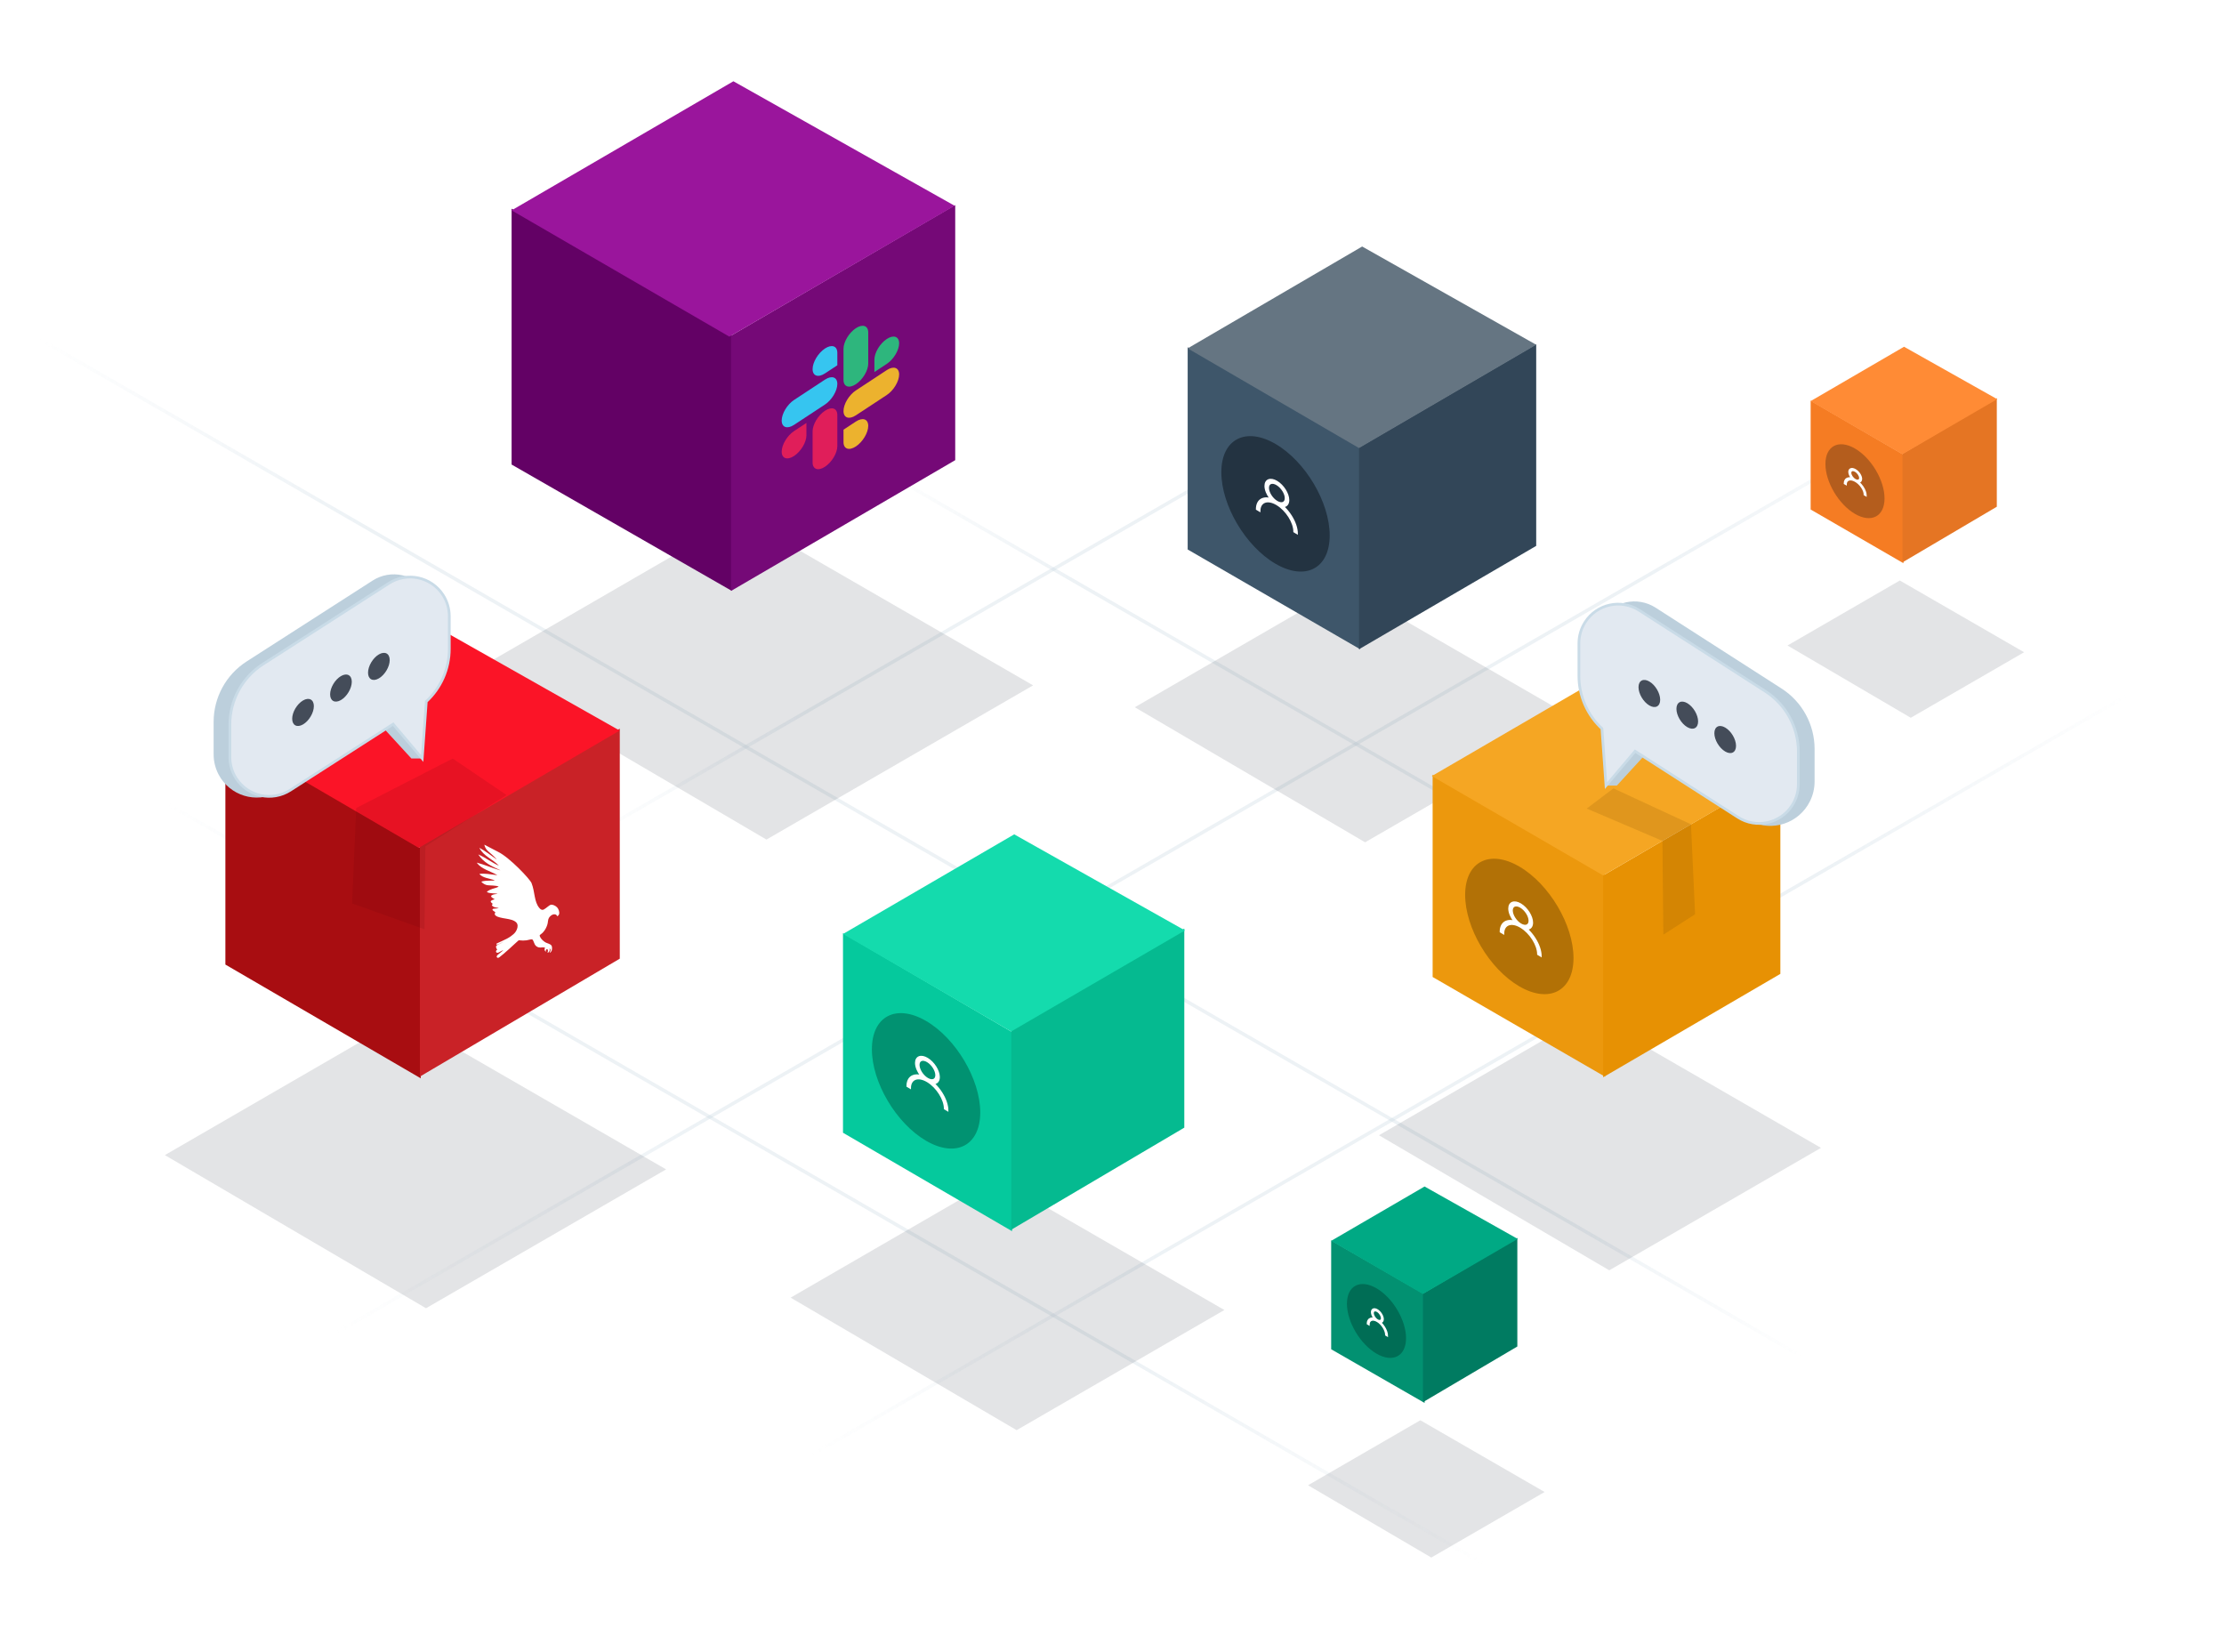 <svg xmlns="http://www.w3.org/2000/svg" xmlns:xlink="http://www.w3.org/1999/xlink" width="821" height="610" viewBox="0 0 821 610"><defs><filter id="g" width="136.8%" height="163.4%" x="-18.4%" y="-31.7%" filterUnits="objectBoundingBox"><feGaussianBlur in="SourceGraphic" stdDeviation="10"/></filter><filter id="h" width="136.8%" height="163.4%" x="-18.4%" y="-31.7%" filterUnits="objectBoundingBox"><feGaussianBlur in="SourceGraphic" stdDeviation="10"/></filter><filter id="i" width="168.7%" height="218.4%" x="-34.3%" y="-59.2%" filterUnits="objectBoundingBox"><feGaussianBlur in="SourceGraphic" stdDeviation="10"/></filter><filter id="j" width="129.2%" height="150.3%" x="-14.6%" y="-25.2%" filterUnits="objectBoundingBox"><feGaussianBlur in="SourceGraphic" stdDeviation="10"/></filter><filter id="k" width="137.5%" height="164.6%" x="-18.7%" y="-32.3%" filterUnits="objectBoundingBox"><feGaussianBlur in="SourceGraphic" stdDeviation="10"/></filter><filter id="l" width="168.7%" height="218.4%" x="-34.3%" y="-59.2%" filterUnits="objectBoundingBox"><feGaussianBlur in="SourceGraphic" stdDeviation="10"/></filter><filter id="m" width="132.4%" height="155.9%" x="-16.2%" y="-27.9%" filterUnits="objectBoundingBox"><feGaussianBlur in="SourceGraphic" stdDeviation="10"/></filter><filter id="n" width="163.2%" height="157.1%" x="-31.6%" y="-28.6%" filterUnits="objectBoundingBox"><feGaussianBlur in="SourceGraphic" stdDeviation="6"/></filter><filter id="o" width="190%" height="166.7%" x="-45%" y="-33.3%" filterUnits="objectBoundingBox"><feGaussianBlur in="SourceGraphic" stdDeviation="6"/></filter><linearGradient id="c" x1="50%" x2="50%" y1="5.586%" y2="74.423%"><stop offset="0%" stop-color="#BCCFDC" stop-opacity="0"/><stop offset="22.775%" stop-color="#BCCFDC"/><stop offset="72.986%" stop-color="#BCCFDC"/><stop offset="100%" stop-color="#BCCFDC" stop-opacity="0"/></linearGradient><linearGradient id="d" x1="50%" x2="50%" y1="5.586%" y2="74.423%"><stop offset="0%" stop-color="#BCCFDC" stop-opacity="0"/><stop offset="20.207%" stop-color="#BCCFDC"/><stop offset="77.518%" stop-color="#BCCFDC"/><stop offset="100%" stop-color="#BCCFDC" stop-opacity="0"/></linearGradient><linearGradient id="e" x1="50%" x2="50%" y1="5.586%" y2="74.423%"><stop offset="0%" stop-color="#BCCFDC" stop-opacity="0"/><stop offset="22.775%" stop-color="#BCCFDC"/><stop offset="72.986%" stop-color="#BCCFDC"/><stop offset="100%" stop-color="#BCCFDC" stop-opacity="0"/></linearGradient><linearGradient id="f" x1="50%" x2="50%" y1="5.586%" y2="74.423%"><stop offset="0%" stop-color="#BCCFDC" stop-opacity="0"/><stop offset="18.212%" stop-color="#BCCFDC"/><stop offset="86.993%" stop-color="#BCCFDC"/><stop offset="100%" stop-color="#BCCFDC" stop-opacity="0"/></linearGradient><rect id="a" width="820" height="610" x="0" y="0"/></defs><g fill="none" fill-rule="evenodd" transform="translate(.864)"><mask id="b" fill="#fff"><use xlink:href="#a"/></mask><use xlink:href="#a" fill="#FFF" fill-opacity="0"/><g mask="url(#b)"><g transform="translate(-97.864 30)"><g opacity=".6" transform="translate(0 81.5)"><polygon fill="url(#c)" points="420 -120 421.281 -120 421.281 392.538 420 392.538" opacity=".45" transform="scale(-1 1) rotate(-60 0 864.84)"/><polygon fill="url(#d)" points="439 -252 440.281 -252 440.281 760.54 439 760.54" opacity=".45" transform="scale(-1 1) rotate(-60 0 1015.75)"/><polygon fill="url(#e)" points="568 -80 569.281 -80 569.281 732.54 568 732.54" opacity=".45" transform="scale(-1 1) rotate(-60 0 1311.184)"/></g><g opacity=".6" transform="matrix(-1 0 0 1 1008 61.5)"><polygon fill="url(#c)" points="387 -60 388.281 -60 388.281 452.538 387 452.538" opacity=".45" transform="scale(-1 1) rotate(-60 0 867.682)"/><polygon fill="url(#f)" points="476 -274 477.281 -274 477.281 826 476 826" opacity=".45" transform="scale(-1 1) rotate(-60 0 1101.566)"/><polygon fill="url(#e)" points="535 -20 536.281 -20 536.281 792.54 535 792.54" opacity=".45" transform="scale(-1 1) rotate(-60 0 1314.027)"/></g><g transform="translate(515.735 61)"><polygon fill="#444C59" fill-opacity=".15" points=".182 170.083 77.646 125.246 163.361 174.734 85.202 219.938" filter="url(#g)"/><polygon fill="#3E566A" points="19.7 111.843 19.7 37.187 83.373 74.171 83.373 148.671"/><path fill="#233341" fill-rule="nonzero" d="M52.129,117.114 C63.175,123.548 72.129,118.864 72.129,106.651 C72.129,94.438 63.175,79.321 52.129,72.886 C41.083,66.452 32.129,71.136 32.129,83.349 C32.129,95.562 41.083,110.679 52.129,117.114 Z"/><path fill="#FFF" fill-rule="nonzero" stroke="#FFF" stroke-width=".5" d="M57.932,99.461 C57.116,98.166 56.143,96.987 55.082,95.989 C56.219,95.901 56.965,95.061 56.965,93.603 C56.965,91.25 55.02,88.167 52.629,86.731 C50.238,85.295 48.293,86.041 48.293,88.394 C48.293,89.852 49.04,91.589 50.176,93.042 C49.115,92.765 48.143,92.776 47.326,93.089 C45.909,93.633 45.129,95.018 45.129,96.989 L46.301,97.693 C46.301,94.259 49.14,93.17 52.629,95.266 C56.118,97.362 58.957,101.862 58.957,105.296 L60.129,106 C60.129,104.028 59.349,101.706 57.932,99.461 Z M52.629,94.113 C50.884,93.065 49.465,90.815 49.465,89.098 C49.465,87.381 50.884,86.836 52.629,87.884 C54.374,88.932 55.793,91.182 55.793,92.899 C55.793,94.616 54.374,95.161 52.629,94.113 Z"/><polygon fill="#324658" points="82.948 74.171 148.362 36.072 148.362 110.509 82.948 148.671"/><polygon fill="#657582" points="19.7 37.605 84.114 0 148.362 36.266 82.948 74.4"/></g><g transform="translate(605.864 219)"><polygon fill="#444C59" fill-opacity=".15" points=".182 170.083 77.646 125.246 163.361 174.734 85.202 219.938" filter="url(#h)"/><polygon fill="#EC980D" points="20 111.657 20 37 83.673 73.984 83.673 148.484"/><path fill="#B27106" d="M52,115.114 C63.046,121.548 72,116.864 72,104.651 C72,92.438 63.046,77.321 52,70.886 C40.954,64.452 32,69.136 32,81.349 C32,93.562 40.954,108.679 52,115.114 Z"/><path fill="#FFF" fill-rule="nonzero" stroke="#FFF" stroke-width=".5" d="M12.803,13.461 C11.986,12.166 11.014,10.987 9.953,9.989 C11.089,9.901 11.836,9.061 11.836,7.603 C11.836,5.25 9.891,2.167 7.5,0.731 C5.109,-0.705 3.164,0.041 3.164,2.394 C3.164,3.852 3.911,5.589 5.047,7.042 C3.986,6.765 3.014,6.776 2.197,7.089 C0.78,7.633 0,9.018 0,10.989 L1.172,11.693 C1.172,8.259 4.011,7.17 7.5,9.266 C10.989,11.362 13.828,15.862 13.828,19.296 L15,20 C15,18.028 14.22,15.706 12.803,13.461 Z M7.5,8.113 C5.755,7.065 4.336,4.815 4.336,3.098 C4.336,1.381 5.755,0.836 7.5,1.884 C9.245,2.932 10.664,5.182 10.664,6.899 C10.664,8.616 9.245,9.161 7.5,8.113 Z" transform="translate(45 84)"/><polygon fill="#E79103" points="82.948 74.171 148.362 36.072 148.362 110.509 82.948 148.671"/><polygon fill="#F5A623" points="19.7 37.489 84.114 0 148.362 36.155 82.948 74.171"/></g><g transform="translate(579.864 408)"><polygon fill="#444C59" fill-opacity=".15" points="0 110.287 41.461 86.289 87.338 112.776 45.505 136.97" filter="url(#i)"/><polygon fill="#029171" points="8.544 60.083 8.544 19.903 43.044 39.808 43.044 79.903"/><path fill="#006D55" fill-rule="nonzero" d="M25.273,61.698 C31.298,65.208 36.182,62.653 36.182,55.991 C36.182,49.33 31.298,41.084 25.273,37.574 C19.248,34.065 14.364,36.62 14.364,43.281 C14.364,49.943 19.248,58.189 25.273,61.698 Z"/><path fill="#FFF" fill-rule="nonzero" stroke="#FFF" stroke-width=".5" d="M28.21,51.912 C27.808,51.265 27.329,50.675 26.807,50.176 C27.367,50.133 27.734,49.712 27.734,48.983 C27.734,47.807 26.777,46.265 25.6,45.547 C24.423,44.829 23.466,45.202 23.466,46.379 C23.466,47.108 23.834,47.976 24.393,48.703 C23.871,48.564 23.392,48.57 22.99,48.726 C22.293,48.998 21.909,49.691 21.909,50.677 L22.486,51.029 C22.486,49.311 23.883,48.767 25.6,49.815 C27.317,50.863 28.714,53.113 28.714,54.83 L29.291,55.182 C29.291,54.196 28.907,53.035 28.21,51.912 Z M25.6,49.238 C24.741,48.714 24.043,47.589 24.043,46.731 C24.043,45.872 24.741,45.6 25.6,46.124 C26.459,46.648 27.157,47.773 27.157,48.631 C27.157,49.49 26.459,49.762 25.6,49.238 Z"/><polygon fill="#007B61" points="42.435 39.493 77.268 18.979 77.268 59.059 42.435 79.607"/><polygon fill="#00A984" points="8.544 20.065 43.02 0 77.408 19.351 42.396 39.698"/></g><g transform="translate(272.864)"><polygon fill="#444C59" fill-opacity=".15" points="0 217.144 97.559 160.675 205.509 223.001 107.075 279.931" filter="url(#j)"/><polygon fill="#630165" points="12.996 141.488 12.996 47.043 94.196 93.83 94.196 188.076"/><polygon fill="#750977" points="94.008 93.896 176.761 45.699 176.761 139.866 94.008 188.143"/><polygon fill="#9A159C" points="12.996 47.652 94.872 0 176.539 45.956 93.39 94.278"/><g fill-rule="nonzero" transform="translate(112.704 90.255)"><path fill="#2EB67D" d="M34.226 12.482C34.226 9.944 36.269 6.543 38.789 4.886 41.309 3.229 43.352 3.943 43.352 6.481 43.352 9.018 41.309 12.419 38.789 14.076L34.226 17.077 34.226 12.482ZM31.944 13.982C31.944 16.52 29.901 19.921 27.381 21.578 24.86 23.234 22.817 22.52 22.817 19.983L22.817 8.495C22.817 5.958 24.86 2.557 27.381.9 29.901-.757 31.944-.043 31.944 2.494L31.944 13.982Z"/><path fill="#ECB22E" d="M27.381 35.363C29.901 33.706 31.944 34.42 31.944 36.958 31.944 39.495 29.901 42.896 27.381 44.553 24.86 46.21 22.817 45.496 22.817 42.958L22.817 38.363 27.381 35.363ZM27.381 33.065C24.86 34.722 22.817 34.008 22.817 31.471 22.817 28.933 24.86 25.532 27.381 23.875L38.789 16.374C41.309 14.717 43.352 15.431 43.352 17.969 43.352 20.506 41.309 23.907 38.789 25.564L27.381 33.065Z"/><path fill="#36C5F0" d="M15.972 17.591C13.452 19.248 11.409 18.534 11.409 15.996 11.409 13.459 13.452 10.058 15.972 8.401 18.492 6.744 20.535 7.458 20.535 9.995L20.535 14.591 15.972 17.591ZM15.972 19.889C18.492 18.232 20.535 18.946 20.535 21.483 20.535 24.021 18.492 27.422 15.972 29.079L4.563 36.58C2.043 38.237 0 37.523 0 34.985 0 32.448 2.043 29.047 4.563 27.39L15.972 19.889Z"/><path fill="#E01E5A" d="M9.127 40.472C9.127 43.01 7.083 46.411 4.563 48.068 2.043 49.725 0 49.011 0 46.473 0 43.936 2.043 40.534 4.563 38.877L9.127 35.877 9.127 40.472ZM11.409 38.972C11.409 36.434 13.452 33.033 15.972 31.376 18.492 29.719 20.535 30.433 20.535 32.971L20.535 44.459C20.535 46.996 18.492 50.397 15.972 52.054 13.452 53.711 11.409 52.997 11.409 50.46L11.409 38.972Z"/></g></g><g transform="translate(388.864 278)"><polygon fill="#444C59" fill-opacity=".15" points="0 171.026 76.012 127.029 160.12 175.59 83.427 219.946" filter="url(#k)"/><polygon fill="#05C99D" points="19.331 110.157 19.331 36.489 81.741 72.984 81.741 146.496"/><path fill="#019271" fill-rule="nonzero" d="M50,113.114 C61.046,119.548 70,114.864 70,102.651 C70,90.438 61.046,75.321 50,68.886 C38.954,62.452 30,67.136 30,79.349 C30,91.562 38.954,106.679 50,113.114 Z"/><path fill="#FFF" fill-rule="nonzero" stroke="#FFF" stroke-width=".5" d="M55.803,95.461 C54.986,94.166 54.014,92.987 52.953,91.989 C54.089,91.901 54.836,91.061 54.836,89.603 C54.836,87.25 52.891,84.167 50.5,82.731 C48.109,81.295 46.164,82.041 46.164,84.394 C46.164,85.852 46.911,87.589 48.047,89.042 C46.986,88.765 46.014,88.776 45.197,89.089 C43.78,89.633 43,91.018 43,92.989 L44.172,93.693 C44.172,90.259 47.011,89.17 50.5,91.266 C53.989,93.362 56.828,97.862 56.828,101.296 L58,102 C58,100.028 57.22,97.706 55.803,95.461 Z M50.5,90.113 C48.755,89.065 47.336,86.815 47.336,85.098 C47.336,83.381 48.755,82.836 50.5,83.884 C52.245,84.932 53.664,87.182 53.664,88.899 C53.664,90.616 52.245,91.161 50.5,90.113 Z"/><polygon fill="#05BA90" points="81.464 72.404 145.324 34.795 145.324 108.274 81.464 145.946"/><polygon fill="#14DBAD" points="19.331 36.786 82.537 0 145.581 35.477 81.393 72.78"/></g><g transform="translate(756.864 98)"><polygon fill="#444C59" fill-opacity=".15" points="0 110.287 41.461 86.289 87.338 112.776 45.505 136.97" filter="url(#l)"/><polygon fill="#F57C23" points="8.544 60.086 8.544 19.903 42.794 39.809 42.794 79.907"/><path fill="#B45D1D" fill-rule="nonzero" d="M24.909,61.698 C30.934,65.208 35.818,62.653 35.818,55.991 C35.818,49.33 30.934,41.084 24.909,37.574 C18.884,34.065 14,36.62 14,43.281 C14,49.943 18.884,58.189 24.909,61.698 Z"/><path fill="#FFF" fill-rule="nonzero" stroke="#FFF" stroke-width=".5" d="M27.828,51.73 C27.393,51.083 26.874,50.493 26.308,49.995 C26.914,49.951 27.312,49.53 27.312,48.802 C27.312,47.625 26.275,46.084 25,45.365 C23.725,44.647 22.688,45.02 22.688,46.197 C22.688,46.926 23.086,47.794 23.692,48.521 C23.126,48.382 22.607,48.388 22.172,48.545 C21.416,48.816 21,49.509 21,50.495 L21.625,50.847 C21.625,49.129 23.139,48.585 25,49.633 C26.861,50.681 28.375,52.931 28.375,54.648 L29,55 C29,54.014 28.584,52.853 27.828,51.73 Z M25,49.056 C24.07,48.532 23.312,47.408 23.312,46.549 C23.312,45.69 24.07,45.418 25,45.942 C25.93,46.466 26.688,47.591 26.688,48.45 C26.688,49.308 25.93,49.58 25,49.056 Z"/><polygon fill="#E57523" points="42.435 39.493 77.268 18.979 77.268 59.059 42.435 79.607"/><polygon fill="#FF8B35" points="8.544 20.065 43.02 0 77.408 19.351 42.396 39.698"/></g><g transform="translate(157.864 193.089)"><polygon fill="#444C59" fill-opacity=".15" points="0 203.319 87.836 152.478 185.028 208.593 96.404 259.849" filter="url(#m)"/><polygon fill="#A80D11" points="22.338 132.981 22.338 47.854 94.456 90.025 94.456 174.974"/><polygon fill="#C92227" points="94.137 89.355 167.93 45.896 167.93 130.806 94.137 174.337"/><path fill="#FFF" fill-rule="nonzero" d="M137.356,127.208 C137.143,127.194 136.932,127.155 136.727,127.091 C136.158,126.918 135.683,126.514 135.415,125.974 C135.402,125.945 135.389,125.913 135.375,125.886 C135.138,125.335 135.037,124.731 134.757,124.199 C134.73,124.147 134.692,124.102 134.645,124.067 C134.374,123.861 133.847,123.987 133.562,124.033 C133.175,124.093 132.803,124.172 132.41,124.195 C131.573,124.247 130.734,124.189 129.912,124.023 C129.667,123.972 129.642,123.946 129.436,124.074 C129.244,124.195 129.068,124.358 128.889,124.498 C128.54,124.77 128.192,125.044 127.846,125.32 C126.462,126.42 125.09,127.54 123.657,128.576 C123.294,128.839 122.927,129.096 122.555,129.347 C122.258,129.547 121.883,129.898 121.51,129.911 C121.175,129.922 120.891,129.541 121.094,129.232 C121.332,128.868 121.692,128.626 122.045,128.395 C122.414,128.157 122.772,127.914 123.116,127.641 C123.219,127.559 123.322,127.477 123.421,127.388 C123.477,127.338 123.546,127.314 123.627,127.178 C123.627,127.178 121.817,127.966 121.772,127.982 C121.495,128.066 121.1,128.068 120.954,127.756 C120.787,127.397 121.088,127.033 121.399,126.883 C121.408,126.88 121.414,126.872 121.415,126.862 C121.417,126.853 121.413,126.843 121.406,126.837 C121.255,126.713 121.056,126.06 121.042,125.979 C120.954,125.442 121.444,125.198 121.859,125.041 C122.637,124.747 123.4,124.416 124.149,124.048 C123.578,124.31 122.997,124.545 122.405,124.755 C122.222,124.82 121.254,125.278 121.234,124.821 C121.229,124.663 121.412,124.579 121.535,124.53 C122.71,124.061 124.142,123.586 125.293,123.069 C125.845,122.826 126.379,122.542 126.891,122.221 C127.616,121.76 128.318,121.272 128.81,120.543 C129.292,119.825 129.714,118.829 129.457,117.949 C129.219,117.134 128.295,116.596 127.561,116.303 C126.169,115.746 124.666,115.579 123.254,115.09 C122.737,114.908 122.162,114.7 121.748,114.322 C121.582,114.17 121.419,113.981 121.402,113.741 C121.396,113.663 121.572,113.175 121.674,113.088 C121.68,113.082 121.684,113.074 121.684,113.066 C121.684,113.057 121.68,113.049 121.674,113.043 C121.296,112.696 120.583,112.274 120.702,111.936 C120.85,111.519 122.26,111.803 122.966,111.622 C122.978,111.618 122.987,111.607 122.987,111.594 C122.987,111.581 122.978,111.569 122.966,111.566 C122.11,111.336 121.162,111.229 120.702,110.561 C120.391,110.109 120.805,110.016 120.974,109.994 C120.985,109.993 120.994,109.985 120.997,109.974 C121,109.964 120.997,109.952 120.988,109.945 C120.814,109.793 120.25,109.278 120.253,108.958 C120.253,108.665 121.069,108.382 121.724,108.285 C121.736,108.284 121.746,108.275 121.749,108.262 C121.751,108.25 121.746,108.238 121.735,108.232 C121.516,108.104 121.004,107.701 120.914,107.63 C120.567,107.353 120.326,106.953 120.843,106.68 C121.391,106.39 122.244,106.382 122.886,106.351 C122.899,106.35 122.91,106.339 122.912,106.325 C122.913,106.312 122.904,106.299 122.891,106.295 C121.715,105.964 120.368,106.075 119.287,105.507 C119.225,105.483 119.176,105.434 119.151,105.372 C119.137,105.317 119.138,105.24 119.185,105.21 C119.84,104.797 120.571,104.54 121.305,104.327 C121.991,104.128 122.888,104.06 123.519,103.726 C123.528,103.721 123.533,103.711 123.533,103.701 C123.533,103.69 123.528,103.681 123.519,103.675 C123.423,103.613 123.321,103.561 123.215,103.52 C123.068,103.467 122.918,103.422 122.767,103.384 C122.029,103.198 121.269,103.137 120.516,103.04 C119.96,102.969 119.432,102.928 118.905,102.703 C118.292,102.437 117.753,102.021 117.336,101.491 C117.331,101.485 117.329,101.476 117.33,101.468 C117.332,101.46 117.338,101.453 117.345,101.449 C117.477,101.383 118.111,101.142 120.247,101.258 C120.611,101.277 120.974,101.3 121.338,101.312 C121.516,101.317 121.7,101.32 121.882,101.316 C121.96,101.316 122.099,101.284 122.218,101.273 C122.232,101.273 122.243,101.263 122.245,101.25 C122.247,101.236 122.24,101.223 122.227,101.218 C120.324,100.435 117.972,100.108 116.8,98.581 C116.794,98.572 116.793,98.561 116.797,98.551 C116.801,98.541 116.81,98.534 116.821,98.533 C118.811,98.379 120.913,98.995 123.261,99.428 C123.274,99.43 123.287,99.423 123.292,99.41 C123.298,99.397 123.294,99.383 123.283,99.375 C120.867,97.742 117.721,96.851 116.141,94.364 C116.134,94.354 116.134,94.341 116.141,94.331 C116.149,94.321 116.161,94.317 116.173,94.321 C118.789,95.191 121.654,96.685 124.498,97.716 C124.512,97.719 124.526,97.712 124.532,97.699 C124.537,97.686 124.533,97.671 124.521,97.663 C121.514,96.063 118.582,94.386 116.934,91.402 C116.928,91.391 116.93,91.377 116.939,91.368 C116.948,91.358 116.961,91.356 116.973,91.362 C119.518,92.704 121.546,94.574 124.062,95.944 C124.074,95.95 124.089,95.947 124.097,95.936 C124.106,95.925 124.106,95.91 124.098,95.899 C122.017,93.392 118.869,92.133 117.483,88.996 C117.478,88.985 117.48,88.971 117.49,88.963 C117.499,88.955 117.512,88.953 117.523,88.96 C119.438,90.133 121.543,91.999 123.439,93.566 C123.45,93.577 123.467,93.577 123.478,93.566 C123.489,93.555 123.489,93.537 123.478,93.526 C121.248,90.638 119.761,90.31 119.367,87.945 C119.366,87.934 119.37,87.923 119.379,87.916 C119.388,87.91 119.4,87.909 119.41,87.915 L124.226,90.861 C128.384,93.266 135.298,101.77 135.763,103.23 C136.841,106.604 136.179,110.162 138.011,112.625 C138.405,113.153 138.892,113.571 139.557,113.3 C140.481,112.923 141.587,111.879 142.323,111.717 C142.777,111.617 143.898,112.052 144.541,112.825 C145.023,113.407 145.384,114.542 145.128,115.332 C145.032,115.629 144.722,115.959 144.464,116.138 C144.457,116.143 144.449,116.144 144.441,116.142 C144.434,116.139 144.428,116.134 144.425,116.126 C143.731,114.49 141.526,115.61 141.023,116.988 C140.857,117.444 140.805,117.92 140.691,118.382 C140.569,118.838 140.397,119.279 140.178,119.696 C139.763,120.53 139.192,121.272 138.497,121.882 C138.42,121.949 137.546,122.548 137.447,122.615 C137.441,122.619 137.437,122.626 137.436,122.633 C137.405,122.842 137.433,123.055 137.516,123.249 C137.825,124.056 138.459,124.722 139.111,125.255 C139.4,125.492 139.741,125.647 140.075,125.801 C140.676,126.083 141.605,126.423 141.633,127.256 C141.652,127.846 141.686,128.838 140.741,129.355 C140.681,129.388 140.622,129.305 140.662,129.249 C141.043,128.745 141.204,128.078 140.769,127.831 C140.754,127.822 140.736,127.822 140.723,127.833 C140.71,127.843 140.704,127.861 140.709,127.877 C140.811,128.275 140.782,128.882 139.981,129.331 C139.956,129.346 139.924,129.343 139.903,129.323 C139.881,129.303 139.874,129.272 139.886,129.245 C140.078,128.789 140.183,128.18 139.835,127.985 C139.773,127.951 139.697,127.954 139.637,127.993 C139.336,128.183 139.197,128.448 139.34,128.72 C139.355,128.746 139.351,128.78 139.331,128.802 C139.31,128.824 139.277,128.829 139.251,128.815 C138.772,128.573 138.684,127.798 139.124,127.466 C139.018,127.401 138.908,127.341 138.795,127.288 C138.323,127.121 137.844,127.243 137.356,127.208 Z" transform="rotate(-4 130.674 108.911)"/><polygon fill="#FB1427" points="22 48.121 95.038 5.411 167.889 46.601 93.716 89.911"/></g><g transform="translate(175.864 170)"><g transform="translate(51.12 56)"><polygon fill="#5B0507" points="0 77.5 1.515 42.297 37.14 24.029 57 37.482 27.046 56.416 26.715 87.029" filter="url(#n)" opacity=".35"/><polygon fill="#BCCFDC" fill-rule="nonzero" points="20.88 0 25.88 24 21.88 24 10.88 12"/></g><g fill-rule="nonzero"><path fill="#BCCFDC" d="M12.184,44.178 L58.7,14.316 C65.429,9.996 74.386,11.949 78.705,18.678 C80.204,21.012 81,23.727 81,26.5 L81,39.363 C81,47.921 76.867,55.952 69.903,60.927 L32,88 L32,88 L23.403,92.567 C15.633,96.695 5.989,93.743 1.862,85.973 C0.639,83.672 3.19129893e-16,81.106 0,78.5 L0,66.478 C-1.10498201e-15,57.456 4.591,49.053 12.184,44.178 Z"/><path fill="#E2E9F1" stroke="#C9DBE7" d="M84.705,19.678 C86.204,22.012 87,24.727 87,27.5 L87,39.522 C87,46.972 83.869,54 78.503,58.968 L77,80 L66.264,67.312 L28.3,91.684 C21.571,96.004 12.614,94.051 8.295,87.322 C6.796,84.988 6,82.273 6,79.5 L6,67.478 C6,58.456 10.591,50.053 18.184,45.178 L64.7,15.316 C71.429,10.996 80.386,12.949 84.705,19.678 Z"/><path fill="#444C59" d="M33,67.423 C35.209,68.71 37,67.773 37,65.33 C37,62.888 35.209,59.864 33,58.577 C30.791,57.29 29,58.227 29,60.67 C29,63.112 30.791,66.136 33,67.423 Z" transform="matrix(-1 0 0 1 66 0)"/><path fill="#444C59" d="M47,58.423 C49.209,59.71 51,58.773 51,56.33 C51,53.888 49.209,50.864 47,49.577 C44.791,48.29 43,49.227 43,51.67 C43,54.112 44.791,57.136 47,58.423 Z" transform="matrix(-1 0 0 1 94 0)"/><path fill="#444C59" d="M61,50.423 C63.209,51.71 65,50.773 65,48.33 C65,45.888 63.209,42.864 61,41.577 C58.791,40.29 57,41.227 57,43.67 C57,46.112 58.791,49.136 61,50.423 Z" transform="matrix(-1 0 0 1 122 0)"/></g></g><g transform="matrix(-1 0 0 1 766.864 180)"><g transform="translate(44 56)"><polygon fill="#704600" points=".12 71.5 1.635 38.297 30.261 25.029 40.12 32.482 12.166 44.416 11.835 79.029" filter="url(#o)" opacity=".4"/><polygon fill="#BCCFDC" fill-rule="nonzero" points="28 0 33 24 29 24 18 12"/></g><g fill-rule="nonzero"><path fill="#BCCFDC" d="M12.184,44.178 L58.7,14.316 C65.429,9.996 74.386,11.949 78.705,18.678 C80.204,21.012 81,23.727 81,26.5 L81,39.392 C81,47.934 76.883,55.952 69.941,60.929 L28,91 L28,91 L23.702,93.149 C15.612,97.194 5.774,93.915 1.729,85.824 C0.592,83.55 3.11377318e-16,81.043 0,78.5 L0,66.478 C-1.10498201e-15,57.456 4.591,49.053 12.184,44.178 Z"/><path fill="#E2E9F1" stroke="#C9DBE7" d="M84.705,19.678 C86.204,22.012 87,24.727 87,27.5 L87,39.522 C87,46.972 83.869,54 78.503,58.968 L77,80 L66.264,67.312 L28.3,91.684 C21.571,96.004 12.614,94.051 8.295,87.322 C6.796,84.988 6,82.273 6,79.5 L6,67.478 C6,58.456 10.591,50.053 18.184,45.178 L64.7,15.316 C71.429,10.996 80.386,12.949 84.705,19.678 Z"/><path fill="#444C59" d="M33,67.423 C35.209,68.71 37,67.773 37,65.33 C37,62.888 35.209,59.864 33,58.577 C30.791,57.29 29,58.227 29,60.67 C29,63.112 30.791,66.136 33,67.423 Z" transform="matrix(-1 0 0 1 66 0)"/><path fill="#444C59" d="M47,58.423 C49.209,59.71 51,58.773 51,56.33 C51,53.888 49.209,50.864 47,49.577 C44.791,48.29 43,49.227 43,51.67 C43,54.112 44.791,57.136 47,58.423 Z" transform="matrix(-1 0 0 1 94 0)"/><path fill="#444C59" d="M61,50.423 C63.209,51.71 65,50.773 65,48.33 C65,45.888 63.209,42.864 61,41.577 C58.791,40.29 57,41.227 57,43.67 C57,46.112 58.791,49.136 61,50.423 Z" transform="matrix(-1 0 0 1 122 0)"/></g></g></g></g></g></svg>
